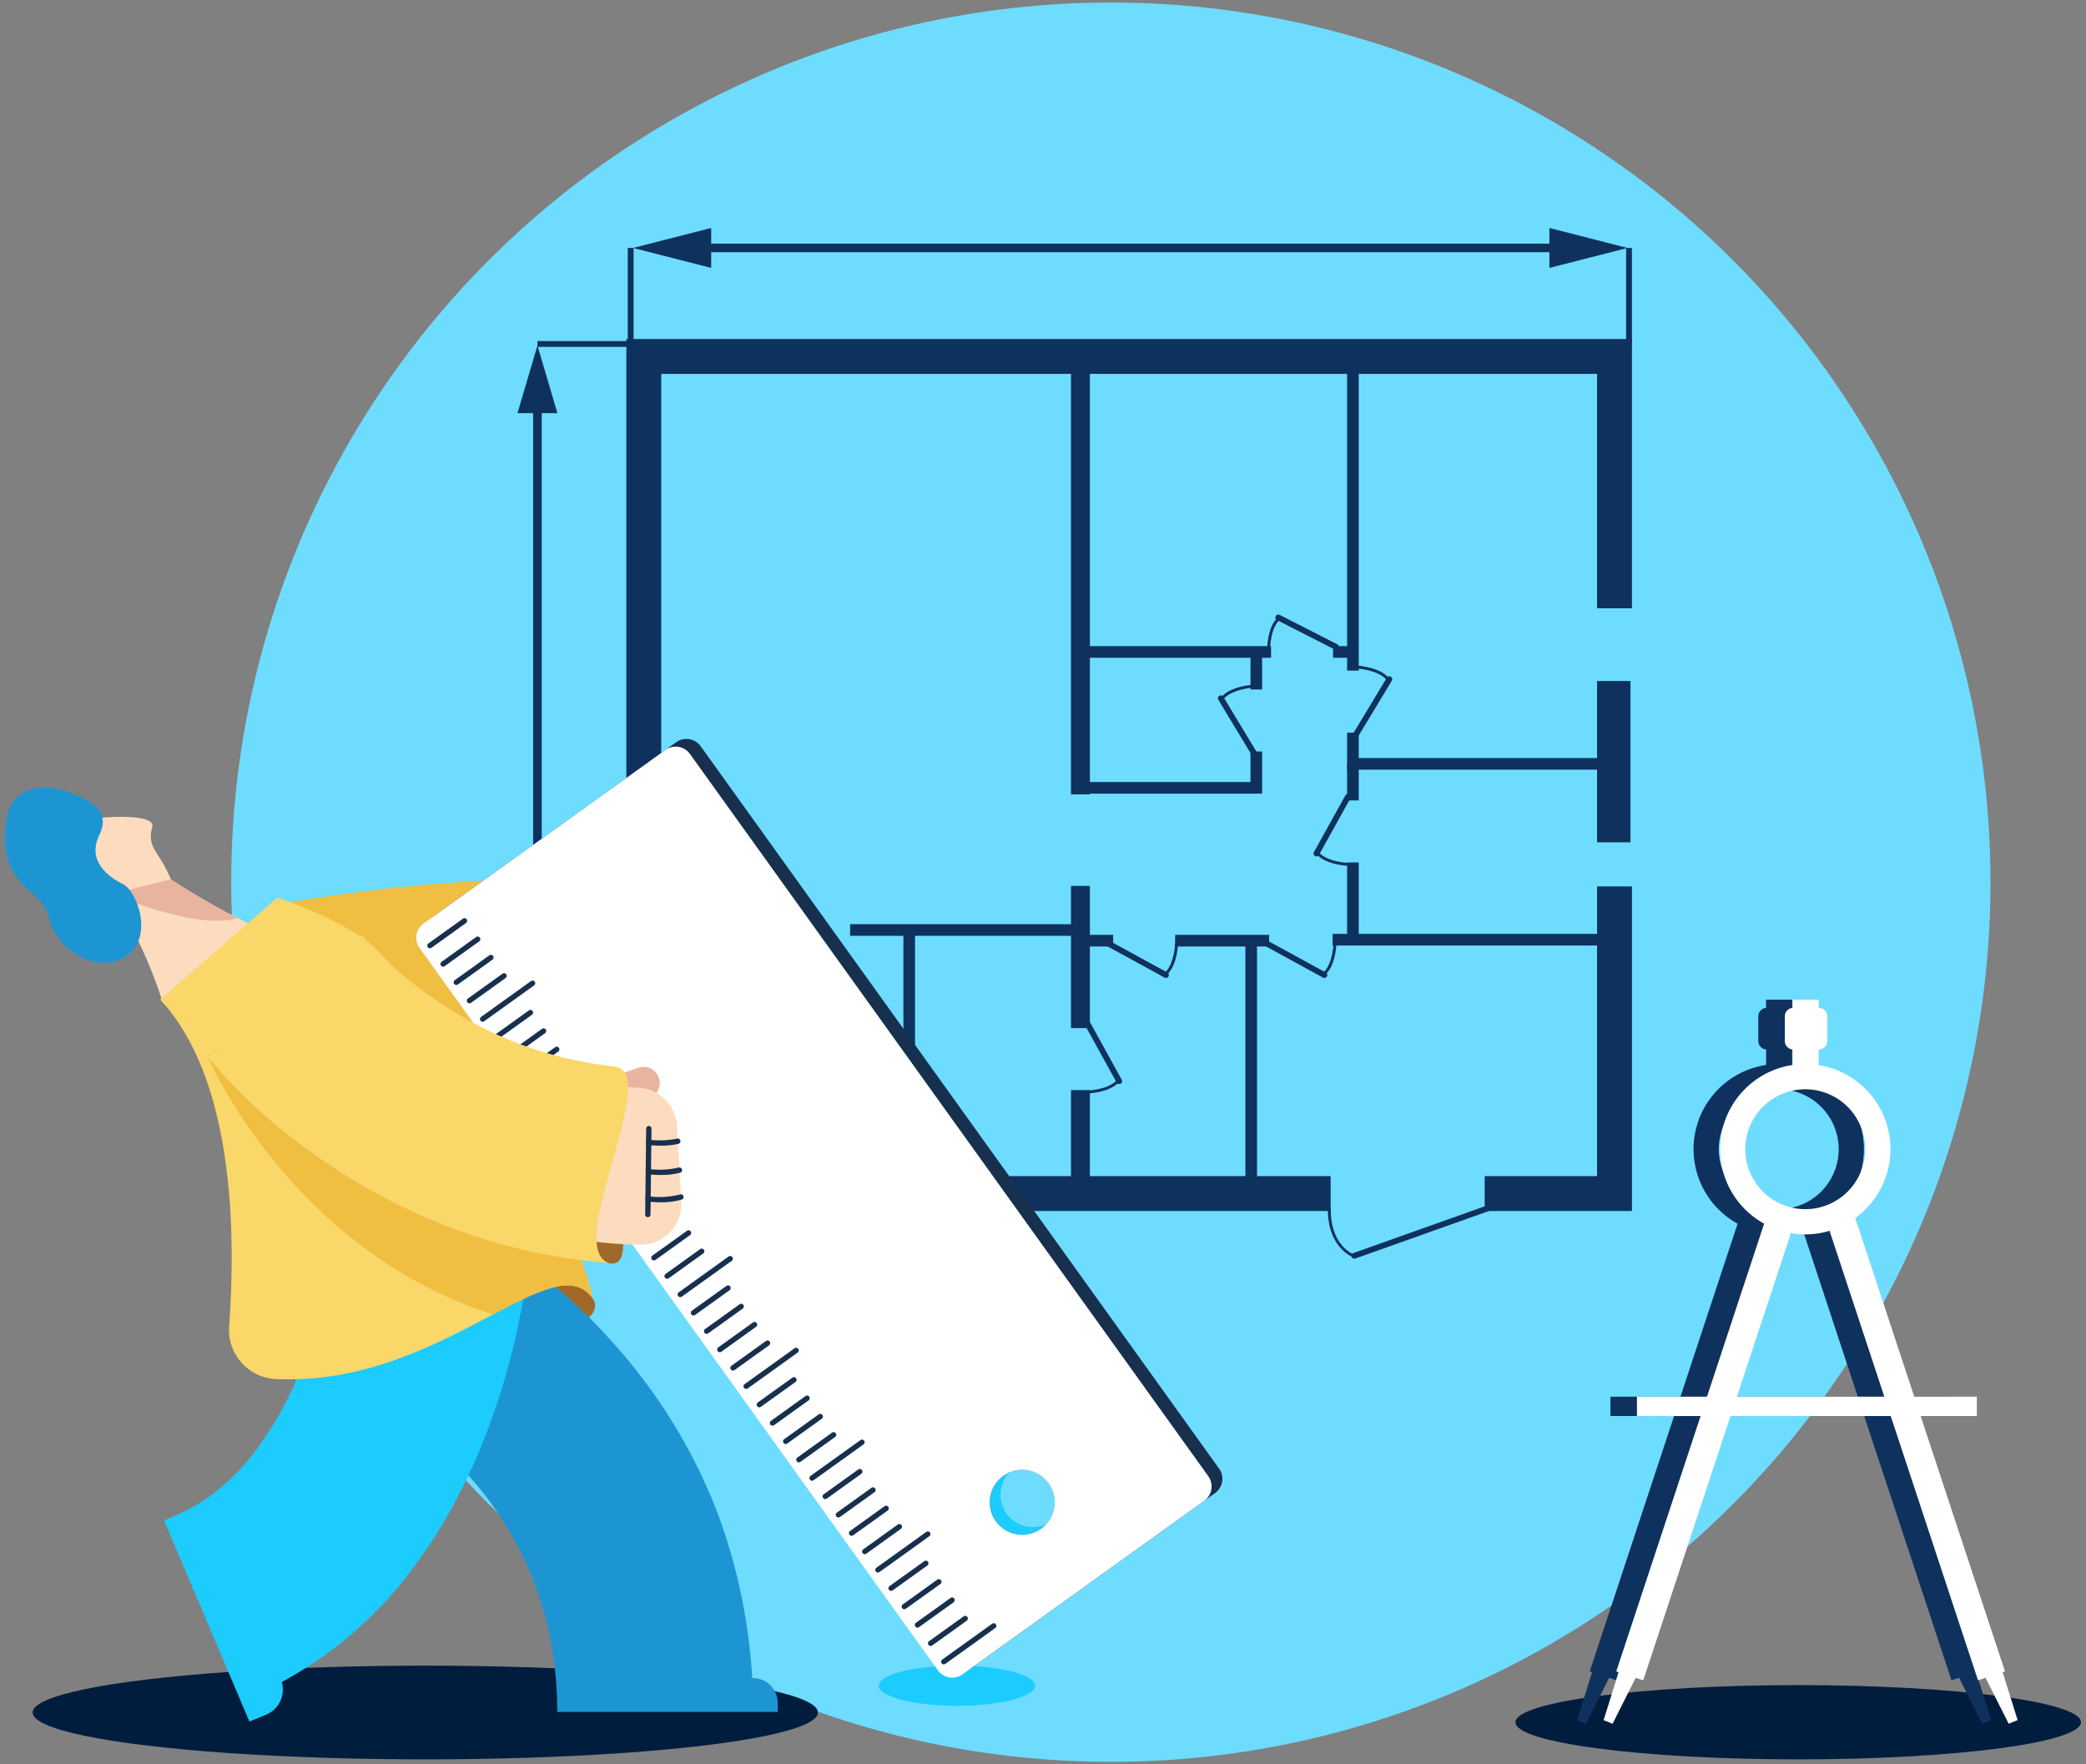 <svg xmlns="http://www.w3.org/2000/svg" xmlns:xlink="http://www.w3.org/1999/xlink" width="415" height="351" viewBox="0 0 415 351">
  <rect x="0" y="0" width="415" height="351" fill="#808080" stroke="none"/>
  <defs>
    <clipPath id="clip-path">
      <rect id="Rectangle_7060" data-name="Rectangle 7060" width="221.716" height="205.047" fill="#0e325d"/>
    </clipPath>
    <clipPath id="clip-path-2">
      <rect id="Rectangle_7082" data-name="Rectangle 7082" width="82.365" height="144.055" fill="#0e325d"/>
    </clipPath>
    <clipPath id="clip-path-3">
      <rect id="Rectangle_7081" data-name="Rectangle 7081" width="82.365" height="144.055" fill="none"/>
    </clipPath>
    <clipPath id="clip-path-4">
      <rect id="Rectangle_7095" data-name="Rectangle 7095" width="242.184" height="195.455" fill="none"/>
    </clipPath>
    <clipPath id="clip-Evalumo_entete_Avantage_350px_haut">
      <rect width="415" height="351"/>
    </clipPath>
  </defs>
  <g id="Evalumo_entete_Avantage_350px_haut" clip-path="url(#clip-Evalumo_entete_Avantage_350px_haut)">
    <g id="Groupe_12039" data-name="Groupe 12039">
      <circle id="Ellipse_877" data-name="Ellipse 877" cx="175" cy="175" r="175" transform="translate(46 0.5)" fill="#6edcff"/>
      <g id="Groupe_12010" data-name="Groupe 12010" transform="translate(102.95 45.352)">
        <g id="Groupe_11945" data-name="Groupe 11945" clip-path="url(#clip-path)">
          <path id="Tracé_47265" data-name="Tracé 47265" d="M125.958,145.863a.289.289,0,0,1-.16-.529c2.162-1.441,2.326-5.988,2.328-6.034a.29.29,0,0,1,.289-.28h.009a.29.29,0,0,1,.28.3c-.006.2-.176,4.888-2.586,6.5a.282.282,0,0,1-.16.049" transform="translate(2.713 3.001)" fill="#0e325d"/>
          <path id="Tracé_47266" data-name="Tracé 47266" d="M126.534,146.2a.566.566,0,0,1-.278-.072l-11.275-6.167a.578.578,0,1,1,.556-1.013l11.275,6.167a.578.578,0,0,1-.278,1.085" transform="translate(2.476 2.998)" fill="#0e325d"/>
          <path id="Tracé_47267" data-name="Tracé 47267" d="M169.867,88.543a.289.289,0,0,1-.246-.139c-1.349-2.224-5.881-2.581-5.926-2.584a.29.29,0,0,1-.27-.31.3.3,0,0,1,.31-.267c.2.014,4.879.385,6.379,2.859a.287.287,0,0,1-.1.4.277.277,0,0,1-.149.042" transform="translate(3.528 1.84)" fill="#0e325d"/>
          <path id="Tracé_47268" data-name="Tracé 47268" d="M163.3,99.455a.579.579,0,0,1-.494-.878l6.64-11a.578.578,0,1,1,.989.6l-6.64,11a.578.578,0,0,1-.494.279" transform="translate(3.513 1.885)" fill="#0e325d"/>
          <path id="Tracé_47269" data-name="Tracé 47269" d="M137.042,92.27a.277.277,0,0,1-.149-.042.287.287,0,0,1-.1-.4c1.5-2.475,6.18-2.845,6.379-2.859a.272.272,0,0,1,.31.267.29.29,0,0,1-.27.31c-.045,0-4.578.363-5.926,2.584a.289.289,0,0,1-.246.139" transform="translate(2.952 1.921)" fill="#0e325d"/>
          <path id="Tracé_47270" data-name="Tracé 47270" d="M143.627,103.182a.577.577,0,0,1-.494-.279l-6.64-11a.578.578,0,1,1,.989-.6l6.64,11a.579.579,0,0,1-.494.878" transform="translate(2.945 1.965)" fill="#0e325d"/>
          <path id="Tracé_47271" data-name="Tracé 47271" d="M146.283,82.516h0a.289.289,0,0,1-.289-.29c0-.2.039-4.892,2.4-6.566a.289.289,0,0,1,.334.472c-2.121,1.5-2.157,6.05-2.157,6.1a.288.288,0,0,1-.289.288" transform="translate(3.152 1.632)" fill="#0e325d"/>
          <path id="Tracé_47272" data-name="Tracé 47272" d="M159.635,82.287a.57.57,0,0,1-.262-.063l-11.447-5.844a.578.578,0,1,1,.524-1.03L159.9,81.194a.578.578,0,0,1-.262,1.093" transform="translate(3.187 1.625)" fill="#0e325d"/>
          <path id="Tracé_47273" data-name="Tracé 47273" d="M161.9,124.27h-.011c-.2-.008-4.887-.206-6.478-2.625a.289.289,0,0,1,.483-.319c1.427,2.171,5.97,2.365,6.017,2.366a.289.289,0,0,1-.011.578" transform="translate(3.354 2.616)" fill="#0e325d"/>
          <path id="Tracé_47274" data-name="Tracé 47274" d="M155.606,122.638a.578.578,0,0,1-.506-.858l6.236-11.236a.578.578,0,1,1,1.012.56l-6.237,11.236a.577.577,0,0,1-.506.3" transform="translate(3.347 2.38)" fill="#0e325d"/>
          <path id="Tracé_47275" data-name="Tracé 47275" d="M111.023,168.6a.287.287,0,0,1-.289-.279.291.291,0,0,1,.28-.3c.045,0,4.59-.184,6.021-2.35a.29.29,0,1,1,.484.318c-1.6,2.416-6.289,2.6-6.487,2.61Z" transform="translate(2.391 3.574)" fill="#0e325d"/>
          <path id="Tracé_47276" data-name="Tracé 47276" d="M117.331,166.981a.576.576,0,0,1-.506-.3l-6.209-11.252a.578.578,0,1,1,1.011-.558l6.209,11.252a.578.578,0,0,1-.226.785.569.569,0,0,1-.28.073" transform="translate(2.386 3.337)" fill="#0e325d"/>
          <path id="Tracé_47277" data-name="Tracé 47277" d="M163.115,200.746a.285.285,0,0,1-.09-.014c-.052-.016-5.211-1.782-5.211-9.6a.289.289,0,0,1,.578,0c0,7.379,4.617,8.984,4.813,9.049a.289.289,0,0,1-.09.564" transform="translate(3.407 4.12)" fill="#0e325d"/>
          <path id="Tracé_47278" data-name="Tracé 47278" d="M210.712,185.849H188.354v6.939h29.3V128.22h-6.939Z" transform="translate(4.066 2.768)" fill="#0e325d"/>
          <path id="Tracé_47279" data-name="Tracé 47279" d="M21.2,21.624V195.088H161.318V188.15H28.135V28.562H214.321V75.2h6.939V21.624Z" transform="translate(0.458 0.467)" fill="#0e325d"/>
          <rect id="Rectangle_7040" data-name="Rectangle 7040" width="3.758" height="86.443" transform="translate(110.121 26.234)" fill="#0e325d"/>
          <rect id="Rectangle_7041" data-name="Rectangle 7041" width="2.313" height="47.8" transform="translate(144.814 141.973)" fill="#0e325d"/>
          <rect id="Rectangle_7042" data-name="Rectangle 7042" width="2.313" height="48.57" transform="translate(76.776 140.432)" fill="#0e325d"/>
          <rect id="Rectangle_7043" data-name="Rectangle 7043" width="45.293" height="2.313" transform="translate(66.176 138.504)" fill="#0e325d"/>
          <rect id="Rectangle_7044" data-name="Rectangle 7044" width="37.343" height="2.313" transform="translate(112.578 83.188)" fill="#0e325d"/>
          <rect id="Rectangle_7045" data-name="Rectangle 7045" width="2.939" height="2.313" transform="translate(162.257 83.188)" fill="#0e325d"/>
          <rect id="Rectangle_7046" data-name="Rectangle 7046" width="2.313" height="6.602" transform="translate(145.826 85.212)" fill="#0e325d"/>
          <path id="Tracé_47280" data-name="Tracé 47280" d="M143.48,101.948v6.071H108.643v2.313h37.15v-8.384Z" transform="translate(2.345 2.201)" fill="#0e325d"/>
          <rect id="Rectangle_7047" data-name="Rectangle 7047" width="2.313" height="62.109" transform="translate(165.052 25.945)" fill="#0e325d"/>
          <path id="Tracé_47281" data-name="Tracé 47281" d="M163.876,103.328V98.269h-2.313v7.372h50.305v-2.313Z" transform="translate(3.488 2.121)" fill="#0e325d"/>
          <rect id="Rectangle_7048" data-name="Rectangle 7048" width="2.313" height="7.276" transform="translate(165.052 106.606)" fill="#0e325d"/>
          <rect id="Rectangle_7049" data-name="Rectangle 7049" width="2.313" height="15.227" transform="translate(165.052 126.216)" fill="#0e325d"/>
          <rect id="Rectangle_7050" data-name="Rectangle 7050" width="4.723" height="2.313" transform="translate(113.782 140.625)" fill="#0e325d"/>
          <rect id="Rectangle_7051" data-name="Rectangle 7051" width="18.696" height="2.313" transform="translate(130.84 140.625)" fill="#0e325d"/>
          <rect id="Rectangle_7052" data-name="Rectangle 7052" width="3.758" height="19.803" transform="translate(110.121 171.511)" fill="#0e325d"/>
          <rect id="Rectangle_7053" data-name="Rectangle 7053" width="3.758" height="28.285" transform="translate(110.121 130.891)" fill="#0e325d"/>
          <rect id="Rectangle_7054" data-name="Rectangle 7054" width="6.65" height="32.091" transform="translate(214.778 90.127)" fill="#0e325d"/>
          <path id="Tracé_47282" data-name="Tracé 47282" d="M162.991,200.938a.578.578,0,0,1-.2-1.123l26.55-9.445a.568.568,0,0,1,.739.35.576.576,0,0,1-.349.739L163.184,200.9a.57.57,0,0,1-.193.034" transform="translate(3.506 4.109)" fill="#0e325d"/>
          <path id="Tracé_47283" data-name="Tracé 47283" d="M156.805,145.863a.289.289,0,0,1-.16-.529c2.162-1.441,2.326-5.988,2.329-6.034a.289.289,0,0,1,.289-.28h.008a.291.291,0,0,1,.281.3c-.007.2-.177,4.888-2.587,6.5a.282.282,0,0,1-.16.049" transform="translate(3.379 3.001)" fill="#0e325d"/>
          <path id="Tracé_47284" data-name="Tracé 47284" d="M157.381,146.2a.566.566,0,0,1-.278-.072l-11.275-6.167a.578.578,0,1,1,.556-1.013l11.275,6.167a.578.578,0,0,1-.278,1.085" transform="translate(3.142 2.998)" fill="#0e325d"/>
          <rect id="Rectangle_7055" data-name="Rectangle 7055" width="54.208" height="2.313" transform="translate(162.161 140.432)" fill="#0e325d"/>
          <path id="Tracé_47285" data-name="Tracé 47285" d="M207.4,4.761H34.963a.876.876,0,0,1-.9-.854.877.877,0,0,1,.9-.855H207.4a.877.877,0,0,1,.9.855.876.876,0,0,1-.9.854" transform="translate(0.735 0.066)" fill="#0e325d"/>
          <path id="Tracé_47286" data-name="Tracé 47286" d="M38.051,7.945,22.517,3.973,38.051,0Z" transform="translate(0.486 0)" fill="#0e325d"/>
          <path id="Tracé_47287" data-name="Tracé 47287" d="M200.96,7.945l15.534-3.972L200.96,0Z" transform="translate(4.338 0)" fill="#0e325d"/>
          <rect id="Rectangle_7056" data-name="Rectangle 7056" width="1.156" height="19.37" transform="translate(220.56 3.973)" fill="#0e325d"/>
          <rect id="Rectangle_7057" data-name="Rectangle 7057" width="1.156" height="19.37" transform="translate(21.943 3.973)" fill="#0e325d"/>
          <path id="Tracé_47288" data-name="Tracé 47288" d="M4.761,33.666V182.978a.818.818,0,0,1-.854.775.818.818,0,0,1-.855-.775V33.666a.818.818,0,0,1,.855-.775.818.818,0,0,1,.854.775" transform="translate(0.066 0.71)" fill="#0e325d"/>
          <path id="Tracé_47289" data-name="Tracé 47289" d="M7.944,177.4,3.972,190.851,0,177.4Z" transform="translate(0 3.83)" fill="#0e325d"/>
          <path id="Tracé_47290" data-name="Tracé 47290" d="M7.944,36.341,3.972,22.89,0,36.341Z" transform="translate(0 0.494)" fill="#0e325d"/>
          <rect id="Rectangle_7058" data-name="Rectangle 7058" width="19.372" height="1.156" transform="translate(3.971 22.5)" fill="#0e325d"/>
          <rect id="Rectangle_7059" data-name="Rectangle 7059" width="19.372" height="1.075" transform="translate(3.971 194.56)" fill="#0e325d"/>
        </g>
      </g>
      <g id="Groupe_12011" data-name="Groupe 12011" transform="translate(-787.508 -102.222)">
        <ellipse id="Ellipse_875" data-name="Ellipse 875" cx="56.254" cy="7.386" rx="56.254" ry="7.386" transform="translate(1089 437.451)" fill="#001d3e"/>
        <g id="Groupe_11998" data-name="Groupe 11998" transform="translate(1101.264 301.086)">
          <g id="Groupe_11997" data-name="Groupe 11997" transform="translate(0)">
            <g id="Groupe_11996" data-name="Groupe 11996" clip-path="url(#clip-path-2)">
              <path id="Tracé_47574" data-name="Tracé 47574" d="M79.386,133.791l.464-.154-16.779-50.8H74.247V78.984H61.8L50.063,43.454a16.926,16.926,0,0,0-7.278-30.427V9.921h.008a1.7,1.7,0,0,0,1.7-1.7V3.33a1.7,1.7,0,0,0-1.7-1.7L42.785,0H37.6V1.636A1.7,1.7,0,0,0,36.047,3.33V8.22A1.7,1.7,0,0,0,37.6,9.914V13a16.928,16.928,0,0,0-5.668,31.572L20.565,78.984H6.632v3.852H19.293l-16.778,50.8.462.154L0,143.336l1.779.719,4.6-9.139,1.5.5L25.244,82.837H57.119l17.365,52.574,1.5-.5,4.6,9.139,1.78-.719ZM28.188,29.76A11.927,11.927,0,1,1,40.115,41.686,11.941,11.941,0,0,1,28.188,29.76m9.073,16.694a16.477,16.477,0,0,0,7.685-.469l10.9,33H26.518Z" fill="#0e325d"/>
            </g>
          </g>
          <g id="Groupe_11995" data-name="Groupe 11995" transform="translate(5.277)">
            <g id="Groupe_11994" data-name="Groupe 11994" clip-path="url(#clip-path-3)">
              <path id="Tracé_47573" data-name="Tracé 47573" d="M79.386,133.791l.464-.154-16.779-50.8H74.247V78.984H61.8L50.063,43.454a16.926,16.926,0,0,0-7.278-30.427V9.921h.008a1.7,1.7,0,0,0,1.7-1.7V3.33a1.7,1.7,0,0,0-1.7-1.7L42.785,0H37.6V1.636A1.7,1.7,0,0,0,36.047,3.33V8.22A1.7,1.7,0,0,0,37.6,9.914V13a16.928,16.928,0,0,0-5.668,31.572L20.565,78.984H6.632v3.852H19.293l-16.778,50.8.462.154L0,143.336l1.779.719,4.6-9.139,1.5.5L25.244,82.837H57.119l17.365,52.574,1.5-.5,4.6,9.139,1.78-.719ZM28.188,29.76A11.927,11.927,0,1,1,40.115,41.686,11.941,11.941,0,0,1,28.188,29.76m9.073,16.694a16.477,16.477,0,0,0,7.685-.469l10.9,33H26.518Z" fill="#fff"/>
            </g>
          </g>
        </g>
      </g>
      <ellipse id="Ellipse_878" data-name="Ellipse 878" cx="78.117" cy="9.321" rx="78.117" ry="9.321" transform="translate(6.494 331.358)" fill="#001d3e"/>
      <path id="Tracé_47667" data-name="Tracé 47667" d="M15.535,0c8.58,0,15.535,1.788,15.535,3.995S24.114,7.989,15.535,7.989,0,6.2,0,3.995,6.955,0,15.535,0Z" transform="translate(174.83 331.358)" fill="#1cccfe"/>
      <g id="Groupe_12037" data-name="Groupe 12037" transform="translate(1 147)">
        <g id="Groupe_12036" data-name="Groupe 12036" clip-path="url(#clip-path-4)">
          <path id="Tracé_47735" data-name="Tracé 47735" d="M123.925,67.35s6.754.728.475-17.658-10.284,15.349-.475,17.658" fill="#0c172f"/>
          <path id="Tracé_47736" data-name="Tracé 47736" d="M130.9,32.7q-2.133-.213-4.317-.379l-.28,3.689c-7.459,3.462-15.882,26.619-15.882,26.619l13.795.83q1.446.109,2.862.244a7.344,7.344,0,0,0,7.949-6.251l2.4-16.37A7.348,7.348,0,0,0,130.9,32.7" fill="#fddbbe"/>
          <path id="Tracé_47737" data-name="Tracé 47737" d="M135.656,31.019a3.221,3.221,0,0,1-2.543,3.778l-2.494.487a4.021,4.021,0,0,1-7.892,1.542L121.493,30.5l10.385-2.029a3.22,3.22,0,0,1,3.778,2.543" fill="#fddbbe"/>
          <path id="Tracé_47738" data-name="Tracé 47738" d="M126.664,40.606a4.554,4.554,0,0,1-4.456-3.679.529.529,0,0,1,1.039-.2,3.491,3.491,0,0,0,6.853-1.338.529.529,0,0,1,.418-.622l2.494-.487a2.679,2.679,0,0,0,1.2-.57.529.529,0,0,1,.677.814,3.742,3.742,0,0,1-1.677.8l-2,.392a4.556,4.556,0,0,1-3.664,4.812,4.633,4.633,0,0,1-.882.086" fill="#0b182f"/>
          <path id="Tracé_47739" data-name="Tracé 47739" d="M123.924,67.351c-6.032-.459-12.154-.576-18.1-.467a293.109,293.109,0,0,0-45.856,4.689L54.094,42.307,52.286,33.3c.366-.073,2.709-.538,6.549-1.168,6.735-1.1,18.075-2.721,31.453-3.63a261.643,261.643,0,0,1,34.812-.2,3,3,0,0,1,2.727,2.347c2.175,9.851-10.4,35.229-3.9,36.7" fill="#f0be41"/>
          <path id="Tracé_47740" data-name="Tracé 47740" d="M116.853,111.2s7.518,8.188-32.909,10.864,24.643-34.077,32.909-10.864" fill="#a16929"/>
          <path id="Tracé_47741" data-name="Tracé 47741" d="M153.733,193.566q0-.949-.017-1.9a4.912,4.912,0,0,0-5.063-4.83,113.7,113.7,0,0,0-6.189-30.9q-1.755-4.878-3.982-9.572a109.292,109.292,0,0,0-13.4-21.383q-2.526-3.165-5.305-6.174c-12.9-13.971-25.488-20.68-26.882-21.4l-17.9,34.688a69.61,69.61,0,0,1,16.1,13.187q.583.632,1.148,1.272a68.8,68.8,0,0,1,14.93,27.045,71.55,71.55,0,0,1,2.546,15.283h0c.1,1.539.154,3.116.154,4.689Z" fill="#1e95d3"/>
          <path id="Tracé_47742" data-name="Tracé 47742" d="M65.193,100.7l0-.047a101.085,101.085,0,0,1-5.7,23.018,72.48,72.48,0,0,1-9.21,17.356,45.746,45.746,0,0,1-7.777,8.268,35.66,35.66,0,0,1-5.786,3.863,53.809,53.809,0,0,1-5.081,2.294l16.97,40.005q1.717-.645,3.41-1.38a5.4,5.4,0,0,0,3.034-6.457,79.582,79.582,0,0,0,26.376-23.029q.392-.522.776-1.052a102.321,102.321,0,0,0,7.8-12.649A122.113,122.113,0,0,0,96.441,136.3a136.29,136.29,0,0,0,7.63-32.124Z" fill="#1cccfe"/>
          <path id="Tracé_47743" data-name="Tracé 47743" d="M31.368,52.4a91.938,91.938,0,0,0-10.1-21.586A111.257,111.257,0,0,0,10.734,16.694c9.005-1.516,19.244-1.926,18.555.827-1.1,4.387,1.237,4.39,3.831,10.69L33,27.93A139.922,139.922,0,0,0,46.972,36c6.12,3.143,9.805,6.037,14.509,6.319,11.5.689-23.494,15.618-30.113,10.081" fill="#fddbbe"/>
          <path id="Tracé_47744" data-name="Tracé 47744" d="M46.3,35.65c-8.245,2.526-25.031-4.839-25.031-4.839L33,27.93a118.259,118.259,0,0,0,13.3,7.72" fill="#e8b4a0"/>
          <path id="Tracé_47745" data-name="Tracé 47745" d="M116.853,111.2c-3.711-5.026-10.414-1.652-19.781,3.29-10.986,5.8-25.638,13.757-43.428,12.842A9.79,9.79,0,0,1,44.6,116.7c1.812-26.011-1.121-51.23-13.724-64.854l23.241-20.2c.687-.1,15.036,5.187,19.94,10.4C83.2,51.763,91.518,57.122,99.414,71.432c9.339,16.925,16.321,33.215,17.439,39.765" fill="#fad769"/>
          <path id="Tracé_47746" data-name="Tracé 47746" d="M15,11.531c1.142.532,6.291,2.413,3.761,7.588s1.848,8.368,4.672,9.734,6.33,10.647.56,14.444S10.087,41.784,8.654,35.456-1.4,30.095.2,16.356C.754,11.591,5.122,6.932,15,11.531" fill="#1e95d3"/>
          <path id="Tracé_47747" data-name="Tracé 47747" d="M116.853,111.2c-3.711-5.026-10.414-1.652-19.781,3.29-40.446-12.97-56.743-51.238-56.743-51.238,6.323-7.754,33.29-.848,59.085,8.183,9.339,16.925,16.321,33.215,17.439,39.765" fill="#f0be41"/>
          <path id="Tracé_47748" data-name="Tracé 47748" d="M206.13,157.115a6.457,6.457,0,1,1-6.384-11.147,6.458,6.458,0,0,0,7.372,10.273,6.386,6.386,0,0,1-.988.874" fill="#1cccfe"/>
          <path id="Tracé_47749" data-name="Tracé 47749" d="M241.529,145.156,138.4,1.458a3.5,3.5,0,0,0-4.877-.8L85.411,35.185a3.494,3.494,0,0,0-.8,4.876l103.131,143.7a3.5,3.5,0,0,0,4.877.8l48.11-34.529a3.494,3.494,0,0,0,.8-4.876M197.12,155.635a6.457,6.457,0,1,1,9.01,1.48,6.456,6.456,0,0,1-9.01-1.48" fill="#17304e"/>
          <path id="Tracé_47750" data-name="Tracé 47750" d="M239.4,146.687,136.263,2.989a3.5,3.5,0,0,0-4.878-.8L83.275,36.717a3.494,3.494,0,0,0-.8,4.877L185.6,185.292a3.493,3.493,0,0,0,4.876.8l48.111-34.528a3.5,3.5,0,0,0,.8-4.878m-42.275,8.948a6.457,6.457,0,1,1,9.01,1.48,6.456,6.456,0,0,1-9.01-1.48" fill="#fff"/>
          <path id="Tracé_47751" data-name="Tracé 47751" d="M84.536,41.648a.529.529,0,0,1-.309-.959l6.886-4.943a.53.53,0,0,1,.618.86l-6.887,4.943a.525.525,0,0,1-.308.1" fill="#17304e"/>
          <path id="Tracé_47752" data-name="Tracé 47752" d="M87.158,45.3a.529.529,0,0,1-.309-.959L93.735,39.4a.53.53,0,0,1,.618.86L87.466,45.2a.525.525,0,0,1-.308.1" fill="#17304e"/>
          <path id="Tracé_47753" data-name="Tracé 47753" d="M89.779,48.952a.529.529,0,0,1-.309-.959l6.886-4.942a.53.53,0,0,1,.618.861l-6.887,4.942a.524.524,0,0,1-.308.1" fill="#17304e"/>
          <path id="Tracé_47754" data-name="Tracé 47754" d="M92.4,52.6a.529.529,0,0,1-.309-.959L98.978,46.7a.53.53,0,0,1,.618.861l-6.887,4.942a.525.525,0,0,1-.308.1" fill="#17304e"/>
          <path id="Tracé_47755" data-name="Tracé 47755" d="M95.022,56.258a.529.529,0,0,1-.309-.959l9.923-7.122a.529.529,0,0,1,.617.86L95.33,56.159a.525.525,0,0,1-.308.1" fill="#17304e"/>
          <path id="Tracé_47756" data-name="Tracé 47756" d="M97.644,59.91a.53.53,0,0,1-.31-.959l6.886-4.943a.53.53,0,0,1,.619.861l-6.888,4.942a.524.524,0,0,1-.307.1" fill="#17304e"/>
          <path id="Tracé_47757" data-name="Tracé 47757" d="M100.265,63.563a.529.529,0,0,1-.309-.959l6.886-4.942a.53.53,0,0,1,.618.86l-6.887,4.942a.525.525,0,0,1-.308.1" fill="#17304e"/>
          <path id="Tracé_47758" data-name="Tracé 47758" d="M102.886,67.215a.529.529,0,0,1-.309-.959l6.886-4.943a.53.53,0,0,1,.618.86l-6.887,4.943a.525.525,0,0,1-.308.1" fill="#17304e"/>
          <path id="Tracé_47759" data-name="Tracé 47759" d="M105.508,70.868a.529.529,0,0,1-.309-.959l6.886-4.942a.53.53,0,0,1,.618.86l-6.887,4.942a.525.525,0,0,1-.308.1" fill="#17304e"/>
          <path id="Tracé_47760" data-name="Tracé 47760" d="M108.129,74.52a.529.529,0,0,1-.309-.959l9.923-7.122a.529.529,0,0,1,.617.86l-9.923,7.122a.525.525,0,0,1-.308.1" fill="#17304e"/>
          <path id="Tracé_47761" data-name="Tracé 47761" d="M110.75,78.173a.529.529,0,0,1-.309-.959l6.886-4.943a.53.53,0,0,1,.618.86l-6.887,4.943a.525.525,0,0,1-.308.1" fill="#17304e"/>
          <path id="Tracé_47762" data-name="Tracé 47762" d="M113.372,81.825a.529.529,0,0,1-.309-.959l6.886-4.943a.53.53,0,0,1,.618.861l-6.887,4.942a.525.525,0,0,1-.308.1" fill="#17304e"/>
          <path id="Tracé_47763" data-name="Tracé 47763" d="M115.993,85.478a.529.529,0,0,1-.309-.959l6.886-4.943a.53.53,0,0,1,.618.861L116.3,85.379a.525.525,0,0,1-.308.1" fill="#17304e"/>
          <path id="Tracé_47764" data-name="Tracé 47764" d="M118.615,89.13a.529.529,0,0,1-.309-.959l6.886-4.943a.53.53,0,0,1,.618.86l-6.887,4.943a.525.525,0,0,1-.308.1" fill="#17304e"/>
          <path id="Tracé_47765" data-name="Tracé 47765" d="M121.236,92.783a.529.529,0,0,1-.309-.959L130.85,84.7a.529.529,0,0,1,.617.86l-9.923,7.122a.525.525,0,0,1-.308.1" fill="#17304e"/>
          <path id="Tracé_47766" data-name="Tracé 47766" d="M123.857,96.435a.529.529,0,0,1-.309-.959l6.886-4.942a.53.53,0,1,1,.618.86l-6.887,4.942a.525.525,0,0,1-.308.1" fill="#17304e"/>
          <path id="Tracé_47767" data-name="Tracé 47767" d="M126.479,100.088a.529.529,0,0,1-.309-.959l6.886-4.943a.53.53,0,0,1,.618.86l-6.887,4.943a.525.525,0,0,1-.308.1" fill="#17304e"/>
          <path id="Tracé_47768" data-name="Tracé 47768" d="M129.1,103.741a.529.529,0,0,1-.309-.959l6.886-4.943a.53.53,0,0,1,.618.861l-6.887,4.942a.525.525,0,0,1-.308.1" fill="#17304e"/>
          <path id="Tracé_47769" data-name="Tracé 47769" d="M131.722,107.393a.529.529,0,0,1-.309-.959l6.886-4.943a.53.53,0,0,1,.618.861l-6.887,4.942a.525.525,0,0,1-.308.1" fill="#17304e"/>
          <path id="Tracé_47770" data-name="Tracé 47770" d="M134.343,111.045a.529.529,0,0,1-.309-.959l9.923-7.122a.529.529,0,0,1,.617.86l-9.923,7.122a.525.525,0,0,1-.308.1" fill="#17304e"/>
          <path id="Tracé_47771" data-name="Tracé 47771" d="M136.964,114.7a.529.529,0,0,1-.309-.959l6.886-4.943a.53.53,0,0,1,.618.86l-6.887,4.943a.525.525,0,0,1-.308.1" fill="#17304e"/>
          <path id="Tracé_47772" data-name="Tracé 47772" d="M139.586,118.351a.529.529,0,0,1-.309-.959l6.886-4.942a.53.53,0,0,1,.618.86l-6.887,4.942a.525.525,0,0,1-.308.1" fill="#17304e"/>
          <path id="Tracé_47773" data-name="Tracé 47773" d="M142.207,122a.529.529,0,0,1-.309-.959l6.886-4.942a.53.53,0,1,1,.618.86l-6.887,4.942a.525.525,0,0,1-.308.1" fill="#17304e"/>
          <path id="Tracé_47774" data-name="Tracé 47774" d="M144.829,125.656a.529.529,0,0,1-.309-.959l6.886-4.943a.53.53,0,0,1,.618.86l-6.887,4.943a.525.525,0,0,1-.308.1" fill="#17304e"/>
          <path id="Tracé_47775" data-name="Tracé 47775" d="M147.45,129.308a.529.529,0,0,1-.309-.959l9.923-7.122a.529.529,0,0,1,.617.86l-9.923,7.122a.525.525,0,0,1-.308.1" fill="#17304e"/>
          <path id="Tracé_47776" data-name="Tracé 47776" d="M150.071,132.961a.529.529,0,0,1-.309-.959l6.886-4.943a.53.53,0,0,1,.618.861l-6.887,4.942a.525.525,0,0,1-.308.1" fill="#17304e"/>
          <path id="Tracé_47777" data-name="Tracé 47777" d="M152.693,136.613a.529.529,0,0,1-.309-.959l6.886-4.943a.53.53,0,0,1,.618.86L153,136.514a.525.525,0,0,1-.308.1" fill="#17304e"/>
          <path id="Tracé_47778" data-name="Tracé 47778" d="M155.314,140.266a.529.529,0,0,1-.309-.959l6.886-4.943a.53.53,0,0,1,.618.861l-6.887,4.942a.525.525,0,0,1-.308.1" fill="#17304e"/>
          <path id="Tracé_47779" data-name="Tracé 47779" d="M157.936,143.918a.529.529,0,0,1-.31-.959l6.886-4.942a.53.53,0,1,1,.618.86l-6.887,4.942a.524.524,0,0,1-.307.1" fill="#17304e"/>
          <path id="Tracé_47780" data-name="Tracé 47780" d="M160.557,147.571a.529.529,0,0,1-.309-.959l9.923-7.122a.529.529,0,0,1,.617.86l-9.923,7.122a.525.525,0,0,1-.308.1" fill="#17304e"/>
          <path id="Tracé_47781" data-name="Tracé 47781" d="M163.178,151.223a.529.529,0,0,1-.309-.959l6.886-4.943a.53.53,0,0,1,.618.861l-6.887,4.942a.525.525,0,0,1-.308.1" fill="#17304e"/>
          <path id="Tracé_47782" data-name="Tracé 47782" d="M165.8,154.876a.529.529,0,0,1-.309-.959l6.886-4.943a.53.53,0,0,1,.618.861l-6.887,4.942a.525.525,0,0,1-.308.1" fill="#17304e"/>
          <path id="Tracé_47783" data-name="Tracé 47783" d="M168.421,158.528a.529.529,0,0,1-.309-.959L175,152.626a.53.53,0,0,1,.618.86l-6.887,4.943a.525.525,0,0,1-.308.1" fill="#17304e"/>
          <path id="Tracé_47784" data-name="Tracé 47784" d="M171.042,162.181a.529.529,0,0,1-.309-.959l6.886-4.943a.53.53,0,0,1,.618.861l-6.887,4.942a.525.525,0,0,1-.308.1" fill="#17304e"/>
          <path id="Tracé_47785" data-name="Tracé 47785" d="M173.664,165.833a.529.529,0,0,1-.309-.959l9.923-7.122a.529.529,0,0,1,.617.86l-9.923,7.122a.525.525,0,0,1-.308.1" fill="#17304e"/>
          <path id="Tracé_47786" data-name="Tracé 47786" d="M176.285,169.486a.529.529,0,0,1-.309-.959l6.886-4.942a.53.53,0,1,1,.618.86l-6.887,4.942a.525.525,0,0,1-.308.1" fill="#17304e"/>
          <path id="Tracé_47787" data-name="Tracé 47787" d="M178.907,173.139a.529.529,0,0,1-.309-.959l6.886-4.943a.53.53,0,0,1,.618.86l-6.887,4.943a.525.525,0,0,1-.308.1" fill="#17304e"/>
          <path id="Tracé_47788" data-name="Tracé 47788" d="M181.528,176.791a.529.529,0,0,1-.309-.959l6.886-4.943a.53.53,0,0,1,.618.861l-6.887,4.942a.525.525,0,0,1-.308.1" fill="#17304e"/>
          <path id="Tracé_47789" data-name="Tracé 47789" d="M184.15,180.443a.529.529,0,0,1-.31-.959l6.887-4.943a.53.53,0,0,1,.617.861l-6.886,4.942a.525.525,0,0,1-.308.1" fill="#17304e"/>
          <path id="Tracé_47790" data-name="Tracé 47790" d="M186.771,184.1a.529.529,0,0,1-.309-.959l9.923-7.122a.529.529,0,0,1,.617.86L187.079,184a.525.525,0,0,1-.308.1" fill="#17304e"/>
          <path id="Tracé_47791" data-name="Tracé 47791" d="M130.077,67.429a3.222,3.222,0,0,1-2.013,4.085l-2.406.818a4.02,4.02,0,1,1-7.613,2.586l-2.072-6.1,10.019-3.4a3.22,3.22,0,0,1,4.085,2.013" fill="#e8b4a0"/>
          <path id="Tracé_47792" data-name="Tracé 47792" d="M119.988,104.226s5.328,2.279,1.711-10.62-12.437-5.122-12.989-4.225,4.181,12.207,11.278,14.845" fill="#a16929"/>
          <path id="Tracé_47793" data-name="Tracé 47793" d="M129.24,100.132a8.106,8.106,0,0,1-2.976.493q-2.828-.06-5.624-.267l0,0-.352-.027-6.672-.7s3.221-23.207,8.847-27.691l.209-2.748c.1.008.211.016.315.022q1.443.1,2.9.156a8.094,8.094,0,0,1,7.79,7.631l.863,15.056a8.1,8.1,0,0,1-5.3,8.069" fill="#fddbbe"/>
          <path id="Tracé_47794" data-name="Tracé 47794" d="M119.988,104.226A112.657,112.657,0,0,1,86.2,96.248,120.929,120.929,0,0,1,61.543,82.656,109.192,109.192,0,0,1,40.329,63.249L70.98,39.079s-.028-.037-.086-.108A75.1,75.1,0,0,0,85.2,51.572a76.267,76.267,0,0,0,35.9,13.567,3.1,3.1,0,0,1,2.767,2.714c1.141,9.474-11.185,33.305-3.882,36.373" fill="#fad769"/>
          <path id="Tracé_47795" data-name="Tracé 47795" d="M127.883,95.139h-.006a.529.529,0,0,1-.523-.535l.2-17.082a.529.529,0,0,1,.529-.523h.006a.529.529,0,0,1,.523.536l-.2,17.081a.529.529,0,0,1-.529.523" fill="#17304e"/>
          <path id="Tracé_47796" data-name="Tracé 47796" d="M130.434,80.912c-.891,0-1.732-.054-2.435-.122a.529.529,0,0,1,.1-1.054,18.154,18.154,0,0,0,5.624-.218.529.529,0,1,1,.248,1.029,15.449,15.449,0,0,1-3.539.365" fill="#17304e"/>
          <path id="Tracé_47797" data-name="Tracé 47797" d="M130.439,86.744c-.911,0-1.777-.057-2.509-.129a.529.529,0,1,1,.1-1.053,17.529,17.529,0,0,0,6-.292.529.529,0,1,1,.286,1.019,14.738,14.738,0,0,1-3.883.455" fill="#17304e"/>
          <path id="Tracé_47798" data-name="Tracé 47798" d="M130.441,92.177a25.76,25.76,0,0,1-2.576-.136.529.529,0,1,1,.106-1.053,16.851,16.851,0,0,0,6.352-.372.53.53,0,0,1,.325,1.008,14.1,14.1,0,0,1-4.207.553" fill="#17304e"/>
        </g>
      </g>
    </g>
  </g>
</svg>
